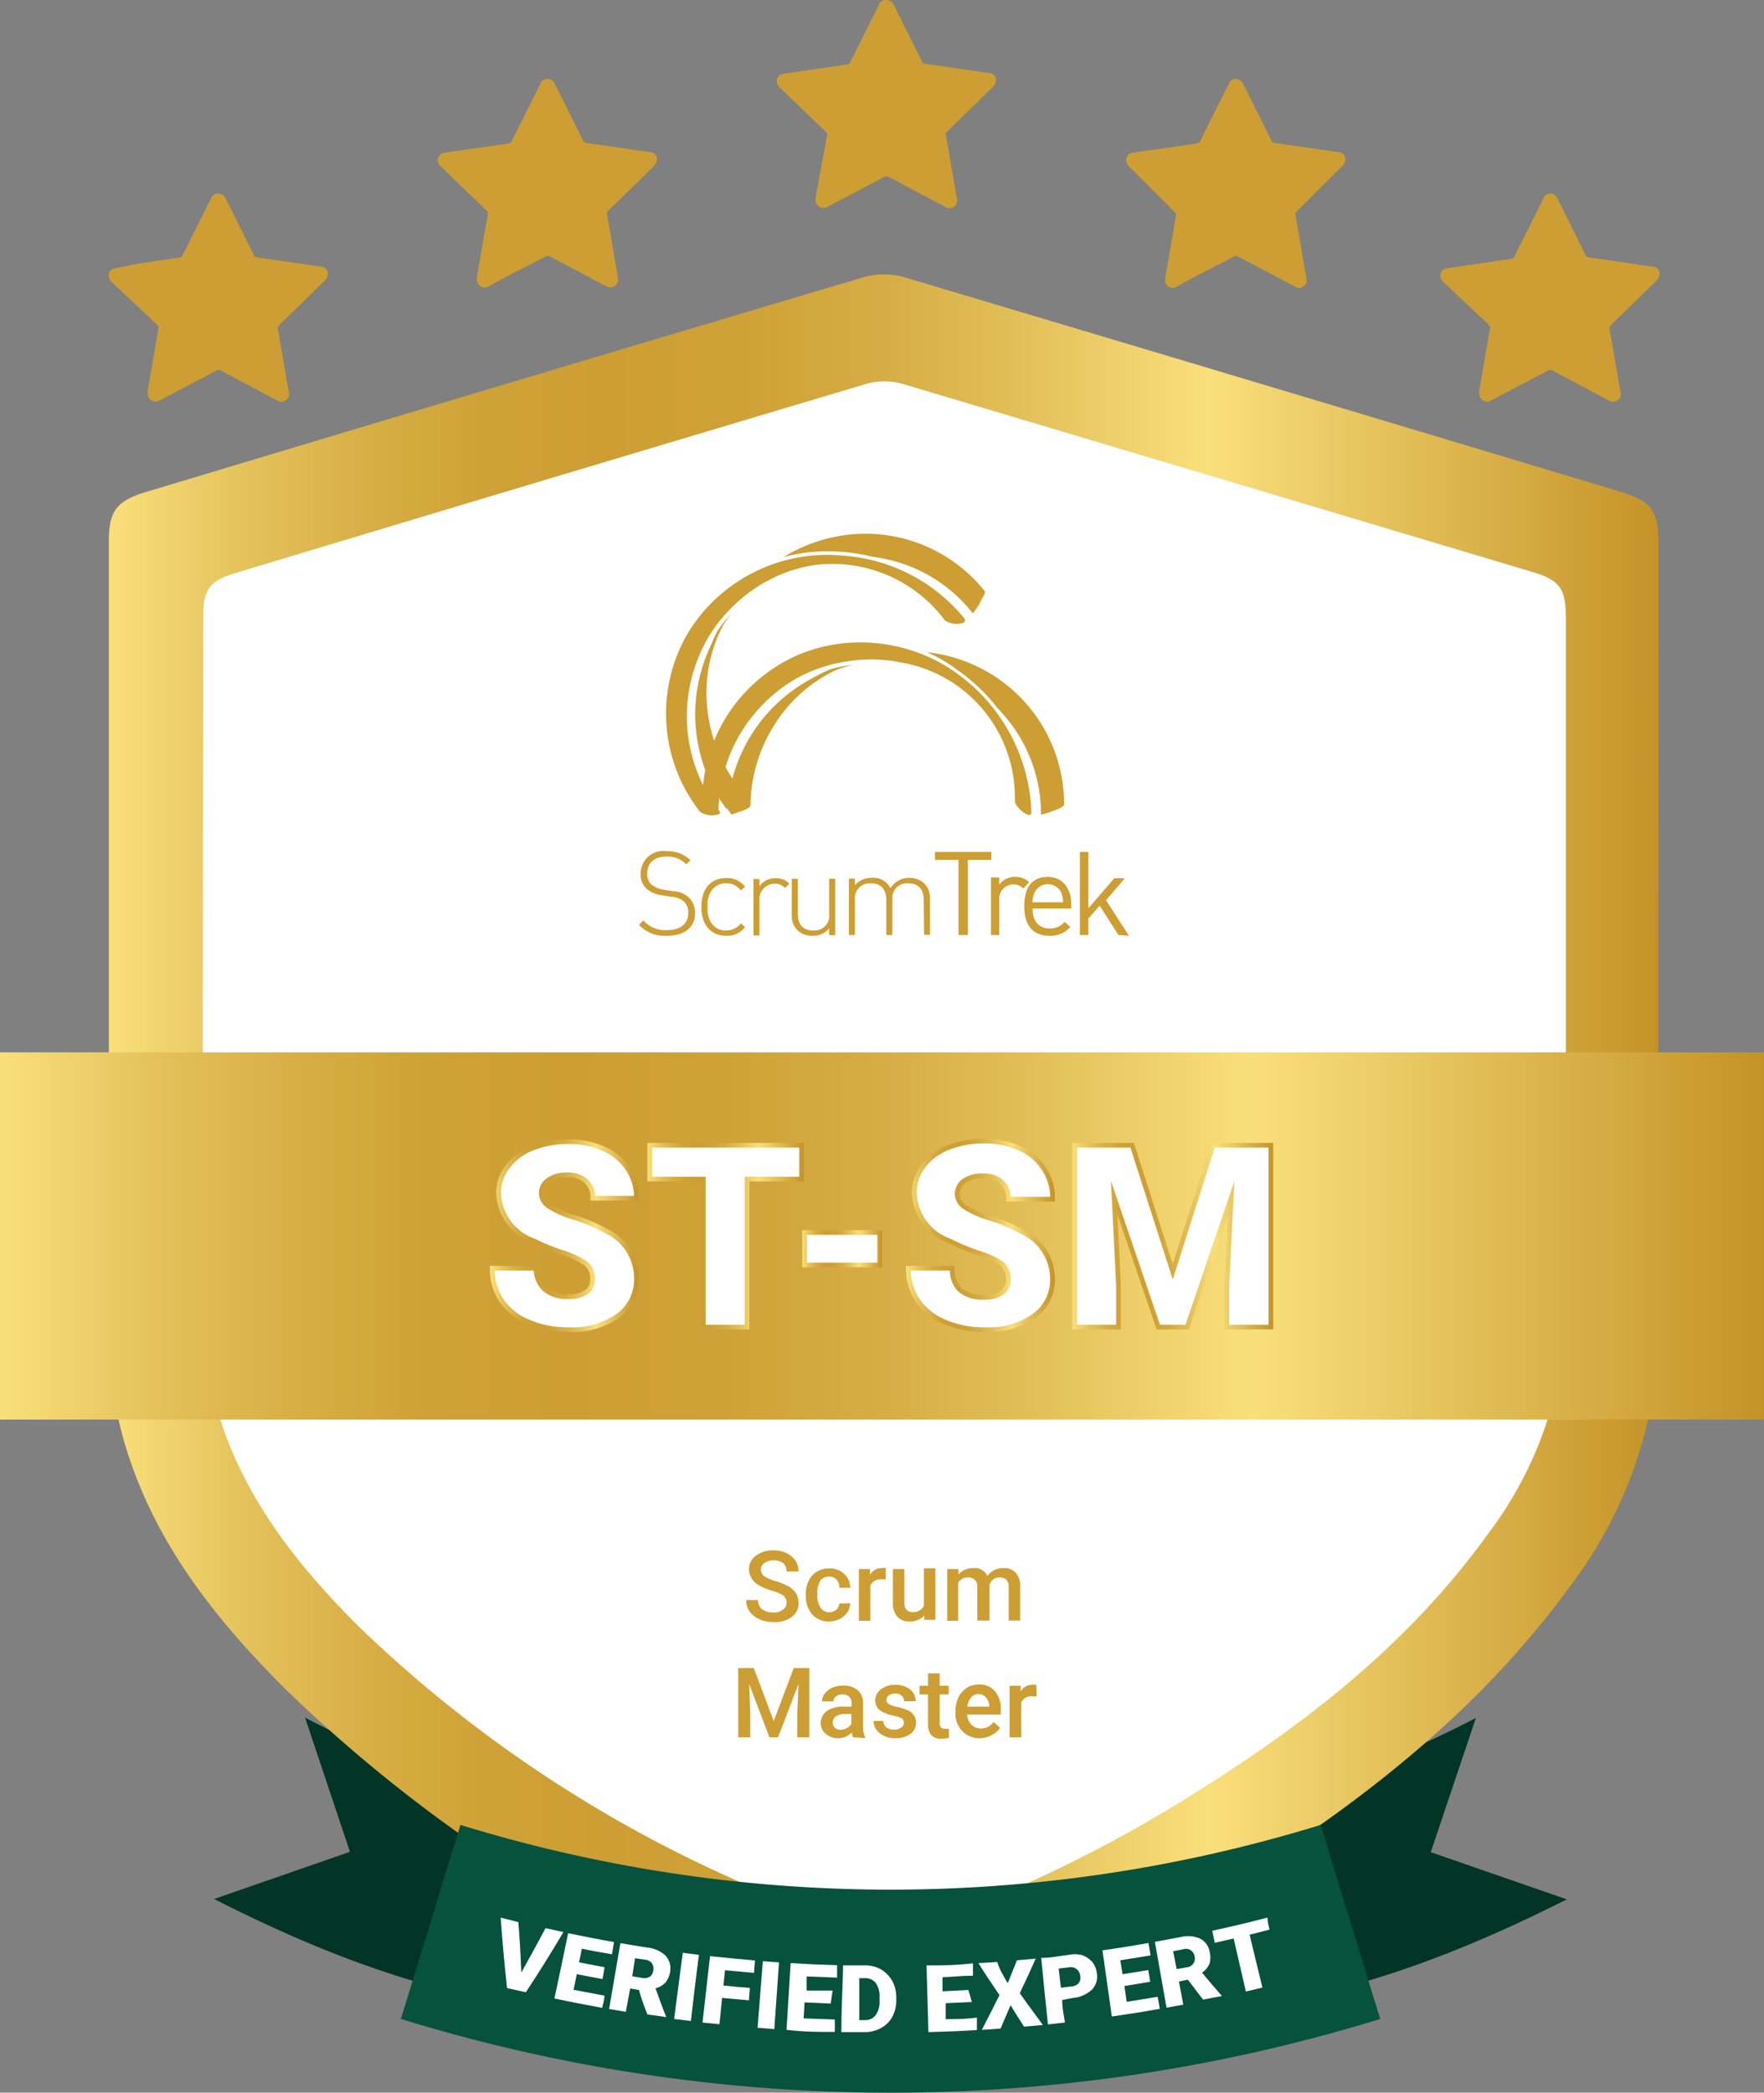 <?xml version="1.0" encoding="UTF-8"?> <svg xmlns="http://www.w3.org/2000/svg" xmlns:xlink="http://www.w3.org/1999/xlink" viewBox="0 0 93.86 111.3"><rect x="0" y="0" width="93.86" height="111.3" fill="#808080" stroke="none"/> <defs> <style>.cls-1,.cls-10,.cls-11,.cls-12,.cls-13,.cls-8,.cls-9{fill:#fff;}.cls-1{stroke:#383838;stroke-width:0.13px;}.cls-1,.cls-10,.cls-11,.cls-12,.cls-13,.cls-9{stroke-miterlimit:10;}.cls-2{fill:#cc9e33;}.cls-3{fill:#033526;}.cls-4{fill:#d34040;}.cls-5{fill:url(#linear-gradient);}.cls-6{fill:url(#linear-gradient-2);}.cls-7{fill:#06523d;}.cls-10,.cls-11,.cls-12,.cls-13,.cls-9{stroke-width:0.25px;}.cls-9{stroke:url(#linear-gradient-3);}.cls-10{stroke:url(#linear-gradient-4);}.cls-11{stroke:url(#linear-gradient-5);}.cls-12{stroke:url(#linear-gradient-6);}.cls-13{stroke:url(#linear-gradient-7);}</style> <linearGradient id="linear-gradient" x1="5.81" y1="61.64" x2="88.27" y2="61.64" gradientUnits="userSpaceOnUse"> <stop offset="0" stop-color="#f9df7b"></stop> <stop offset="0.01" stop-color="#f7dc77"></stop> <stop offset="0.09" stop-color="#e4c15a"></stop> <stop offset="0.17" stop-color="#d7ae44"></stop> <stop offset="0.24" stop-color="#cfa237"></stop> <stop offset="0.32" stop-color="#cc9e33"></stop> <stop offset="0.41" stop-color="#cfa237"></stop> <stop offset="0.5" stop-color="#d6ad44"></stop> <stop offset="0.59" stop-color="#e3c059"></stop> <stop offset="0.69" stop-color="#f6da76"></stop> <stop offset="0.71" stop-color="#f9df7b"></stop> <stop offset="1" stop-color="#c49328"></stop> </linearGradient> <linearGradient id="linear-gradient-2" x1="0" y1="65.74" x2="93.86" y2="65.74" xlink:href="#linear-gradient"></linearGradient> <linearGradient id="linear-gradient-3" x1="26.11" y1="65.74" x2="33.99" y2="65.74" xlink:href="#linear-gradient"></linearGradient> <linearGradient id="linear-gradient-4" x1="34.44" y1="65.74" x2="42.78" y2="65.74" xlink:href="#linear-gradient"></linearGradient> <linearGradient id="linear-gradient-5" x1="42.69" y1="66.41" x2="46.94" y2="66.41" xlink:href="#linear-gradient"></linearGradient> <linearGradient id="linear-gradient-6" x1="48.23" y1="65.74" x2="56.11" y2="65.74" xlink:href="#linear-gradient"></linearGradient> <linearGradient id="linear-gradient-7" x1="57.05" y1="65.74" x2="67.75" y2="65.74" xlink:href="#linear-gradient"></linearGradient> </defs> <g id="Слой_2" data-name="Слой 2"> <g id="Слой_1-2" data-name="Слой 1"> <polygon class="cls-1" points="8.22 30.68 39.03 19.52 46.48 18.18 52.86 20.42 75 26.27 85.18 29.68 85.18 52.18 85.18 77.33 77.67 87.94 64.69 99.16 49.13 105.09 31.18 100.27 15.54 86.98 9.54 77.89 8.22 54.62 8.22 30.68"></polygon> <g id="UvaGVx"> <path class="cls-2" d="M29.11,4.2a.42.42,0,0,1,.41.26l1.5,3a.21.21,0,0,0,.18.14l3.31.48c.32,0,.49.21.44.47a.53.53,0,0,1-.16.28c-.8.8-1.62,1.59-2.43,2.38a.17.17,0,0,0-.06.19c.2,1.12.39,2.25.58,3.38a.42.42,0,0,1-.62.45l-3-1.59a.2.2,0,0,0-.23,0c-1,.53-2,1-3,1.58a.42.42,0,0,1-.65-.3.74.74,0,0,1,0-.21c.19-1.1.38-2.21.58-3.32a.2.2,0,0,0-.07-.19L23.46,8.86a.57.57,0,0,1-.16-.27.39.39,0,0,1,.34-.46c.45-.08.9-.14,1.35-.2l2.07-.3a.19.19,0,0,0,.17-.13l1.5-3A.41.41,0,0,1,29.11,4.2Z"></path> </g> <g id="UvaGVx-2" data-name="UvaGVx"> <path class="cls-2" d="M65.73,4.2a.43.43,0,0,1,.42.26c.49,1,1,2,1.49,3a.22.22,0,0,0,.18.14l3.31.48c.32,0,.49.21.45.47a.61.61,0,0,1-.16.28L69,11.24a.19.19,0,0,0-.07.19c.2,1.12.39,2.25.58,3.38a.39.39,0,0,1-.16.43.41.41,0,0,1-.46,0l-3-1.59a.21.21,0,0,0-.24,0c-1,.53-2,1-3,1.58A.42.42,0,0,1,62,15a.75.75,0,0,1,0-.21l.57-3.32a.18.18,0,0,0-.07-.19L60.08,8.86a.56.56,0,0,1-.15-.27.38.38,0,0,1,.33-.46c.45-.08.91-.14,1.36-.2l2.07-.3a.21.21,0,0,0,.17-.13c.49-1,1-2,1.5-3A.39.39,0,0,1,65.73,4.2Z"></path> </g> <g id="UvaGVx-3" data-name="UvaGVx"> <path class="cls-2" d="M47.14,0a.43.43,0,0,1,.42.26c.5,1,1,2,1.49,3a.21.21,0,0,0,.18.13l3.31.48c.32,0,.49.21.45.47a.61.61,0,0,1-.16.28L50.4,7a.19.19,0,0,0-.07.19c.2,1.13.39,2.26.59,3.38a.4.4,0,0,1-.17.43.41.41,0,0,1-.46,0l-3-1.59a.23.23,0,0,0-.24,0l-3,1.58a.42.42,0,0,1-.65-.3,1.23,1.23,0,0,1,0-.2L44,7.22A.17.17,0,0,0,43.93,7L41.49,4.66a.56.56,0,0,1-.15-.27.38.38,0,0,1,.33-.46L43,3.73l2.07-.3a.21.21,0,0,0,.17-.12l1.5-3A.39.39,0,0,1,47.14,0Z"></path> </g> <g id="UvaGVx-4" data-name="UvaGVx"> <path class="cls-2" d="M11.6,10.3a.42.42,0,0,1,.41.26c.5,1,1,2,1.49,3a.23.23,0,0,0,.18.13c1.11.15,2.21.32,3.31.48.32,0,.49.21.45.47a.61.61,0,0,1-.16.28l-2.43,2.38a.17.17,0,0,0-.06.19c.19,1.13.38,2.25.58,3.38a.4.4,0,0,1-.17.43.39.39,0,0,1-.45,0l-3-1.59a.23.23,0,0,0-.24,0l-3,1.58a.42.42,0,0,1-.65-.3,1.49,1.49,0,0,1,0-.21l.57-3.32a.17.17,0,0,0-.06-.18L5.94,15a.56.56,0,0,1-.15-.27.38.38,0,0,1,.33-.46L7.48,14l2.07-.3a.19.19,0,0,0,.17-.13l1.5-3A.4.4,0,0,1,11.6,10.3Z"></path> </g> <g id="UvaGVx-5" data-name="UvaGVx"> <path class="cls-2" d="M82.46,10.3a.42.42,0,0,1,.41.26c.5,1,1,2,1.49,3a.23.23,0,0,0,.18.13c1.11.15,2.21.32,3.31.48.32,0,.49.21.45.47a.61.61,0,0,1-.16.28l-2.43,2.38a.19.19,0,0,0-.07.19c.2,1.13.39,2.25.59,3.38a.4.4,0,0,1-.17.43.41.41,0,0,1-.46,0l-3-1.59a.23.23,0,0,0-.24,0l-3,1.58a.42.42,0,0,1-.65-.3,1.49,1.49,0,0,1,0-.21l.57-3.32a.17.17,0,0,0-.06-.18L76.8,15a.56.56,0,0,1-.15-.27.38.38,0,0,1,.33-.46l1.36-.2,2.07-.3a.19.19,0,0,0,.17-.13l1.5-3A.4.4,0,0,1,82.46,10.3Z"></path> </g> <path class="cls-3" d="M34.38,99.08l-1.46,8.67C24.29,106.29,19.3,105,11.39,101l7.23-2.51-2.39-7.14a50.8,50.8,0,0,0,15.23,5.15"></path> <path class="cls-3" d="M60.21,98.13l1.62,9.62c8.63-1.46,13.63-2.76,21.54-6.73l-7.24-2.51,2.4-7.14A52.48,52.48,0,0,1,61.7,96.81"></path> <path class="cls-4" d="M34,101.08l.39-2.3-10.21,0c-.14,1.12,3,.93,5.11,1.38C30.51,100.4,34,101.08,34,101.08Z"></path> <path class="cls-4" d="M60.09,101.08l-.38-2.3s10.24-.26,10.22,0c-.06,1.24-3,.93-5.12,1.38C63.58,100.4,60.09,101.08,60.09,101.08Z"></path> <path class="cls-5" d="M88.25,29c0-1.85-.35-2.34-2.07-2.86q-19-5.71-38.08-11.4a4,4,0,0,0-2.14,0Q26.86,20.42,7.79,26.16c-1.58.48-2,1-2,2.64,0,14.11,0,28.21,0,42.31a21.33,21.33,0,0,0,.83,5.61C8.17,82,11.46,86.13,15.25,89.9a78.82,78.82,0,0,0,22.91,15.42c2.71,1.26,5.54,2.25,8.32,3.37h1.11a2.05,2.05,0,0,1,.39-.2,83.84,83.84,0,0,0,18.26-8.76c6.61-4.16,12.67-9,17.29-15.35a23.12,23.12,0,0,0,4.74-14C88.2,56.58,88.25,42.78,88.25,29ZM79.13,81.64c-4.06,5.63-9.39,9.84-15.2,13.5a73.47,73.47,0,0,1-16.06,7.7,2.91,2.91,0,0,0-.35.18h-1c-2.44-1-4.93-1.86-7.32-3A69.3,69.3,0,0,1,19.08,86.5c-3.33-3.32-6.23-7-7.54-11.6A18.73,18.73,0,0,1,10.81,70c-.05-12.4,0-24.81,0-37.21,0-1.44.35-1.91,1.74-2.32q16.79-5.06,33.57-10.06a3.53,3.53,0,0,1,1.88,0q16.77,5,33.5,10c1.51.45,1.82.88,1.82,2.51,0,12.13,0,24.27,0,36.4A20.35,20.35,0,0,1,79.13,81.64Z"></path> <path class="cls-2" d="M35.5,49.77A1.88,1.88,0,0,1,34,49.19l.23-.24a1.56,1.56,0,0,0,1.26.52c.7,0,1.13-.33,1.13-.91a.75.75,0,0,0-.24-.62,1.07,1.07,0,0,0-.64-.24l-.51-.08a1.55,1.55,0,0,1-.79-.32,1,1,0,0,1-.35-.82,1.2,1.2,0,0,1,1.37-1.21,1.76,1.76,0,0,1,1.28.48l-.22.22a1.4,1.4,0,0,0-1.08-.41c-.64,0-1,.34-1,.91a.71.71,0,0,0,.23.58,1.42,1.42,0,0,0,.66.27l.48.08a1.3,1.3,0,0,1,.79.29,1.09,1.09,0,0,1,.38.86C37,49.3,36.43,49.77,35.5,49.77Z"></path> <path class="cls-2" d="M38.64,49.77c-.82,0-1.32-.58-1.32-1.54s.5-1.53,1.32-1.53a1.18,1.18,0,0,1,1,.46l-.22.2a.92.92,0,0,0-.77-.38.9.9,0,0,0-.8.4,1.36,1.36,0,0,0-.2.85,1.37,1.37,0,0,0,.2.86.9.9,0,0,0,.8.4,1,1,0,0,0,.77-.38l.22.2A1.18,1.18,0,0,1,38.64,49.77Z"></path> <path class="cls-2" d="M41.21,47a.82.82,0,0,0-.8.91v1.84h-.32v-3h.32v.39a1,1,0,0,1,.87-.43A.92.92,0,0,1,42,47l-.23.23A.7.7,0,0,0,41.21,47Z"></path> <path class="cls-2" d="M44.12,49.38a1.12,1.12,0,0,1-.88.39,1.08,1.08,0,0,1-.8-.29,1.06,1.06,0,0,1-.31-.83V46.74h.32V48.6c0,.57.28.89.82.89a.79.79,0,0,0,.85-.89V46.74h.32v3h-.32Z"></path> <path class="cls-2" d="M49.15,47.87c0-.57-.28-.89-.82-.89a.78.78,0,0,0-.85.84v1.91h-.32V47.87c0-.57-.28-.89-.82-.89a.79.79,0,0,0-.85.89v1.86h-.32v-3h.32v.35a1.12,1.12,0,0,1,.89-.39,1,1,0,0,1,1,.55,1.15,1.15,0,0,1,1-.55,1.12,1.12,0,0,1,.79.29,1.06,1.06,0,0,1,.31.83v1.91h-.31Z"></path> <path class="cls-2" d="M51.5,45.73v4H51v-4H49.75v-.42h3v.42Z"></path> <path class="cls-2" d="M54.44,47.26a.64.64,0,0,0-.53-.22.75.75,0,0,0-.74.82v1.87h-.44V46.67h.44v.38a1,1,0,0,1,.86-.41,1,1,0,0,1,.73.28Z"></path> <path class="cls-2" d="M54.94,48.32c0,.67.32,1.06.91,1.06a1,1,0,0,0,.8-.35l.3.27a1.39,1.39,0,0,1-1.12.47c-.8,0-1.33-.48-1.33-1.57s.48-1.56,1.25-1.56S57,47.21,57,48.12v.2Zm1.53-.84a.79.79,0,0,0-1.43,0,1.35,1.35,0,0,0-.1.51h1.62A1.2,1.2,0,0,0,56.47,47.48Z"></path> <path class="cls-2" d="M59.51,49.73l-1-1.56-.6.68v.88h-.45V45.31h.45v3l1.38-1.6h.56l-1,1.17,1.22,1.89Z"></path> <path class="cls-2" d="M38.55,42.85l.16.2a1.41,1.41,0,0,1,0-.2Z"></path> <path class="cls-2" d="M37.65,34.72a8.45,8.45,0,0,0,1,8.3,3,3,0,0,0,.38-.55c0-.08.33-.53.26-.62a8.2,8.2,0,0,1-1.66-4.23,7.69,7.69,0,0,1,.74-4.16,5,5,0,0,1,.59-.88,8.24,8.24,0,0,0-.8,1Q37.89,34.14,37.65,34.72Z"></path> <path class="cls-2" d="M44.44,28.55a8.35,8.35,0,0,0-2.75,1.08,8.94,8.94,0,0,1,1.91-.3,10.11,10.11,0,0,1,2.87.29,8,8,0,0,1,5.29,3,3.52,3.52,0,0,0,.38-.55c0-.08.33-.53.26-.62A8.1,8.1,0,0,0,44.44,28.55Z"></path> <path class="cls-2" d="M51.31,32.89a9.14,9.14,0,0,0-6.24-3.32,10.13,10.13,0,0,0-1.46-.05,8.59,8.59,0,0,0-2.47.48,8.77,8.77,0,0,0-1.82.89,8.55,8.55,0,0,0-2.77,2.87,8.46,8.46,0,0,0,.7,9.42,1.15,1.15,0,0,0,1,.12c.07,0,.09-.11,0-.2a8.22,8.22,0,0,1-1.14-8,7.7,7.7,0,0,1,1.64-2.6,8.48,8.48,0,0,1,1.56-1.3c.19-.12.39-.24.59-.34a7.57,7.57,0,0,1,2.54-.82A7.47,7.47,0,0,1,50.28,33a1.15,1.15,0,0,0,1,.12C51.36,33,51.38,33,51.31,32.89Z"></path> <path class="cls-2" d="M52.16,35.53a8.2,8.2,0,0,0-2.83-.84,8.24,8.24,0,0,1,1.69,1,9.89,9.89,0,0,1,2.08,2,8,8,0,0,1,2.29,5.64,3.17,3.17,0,0,0,.64-.21c.08,0,.59-.21.59-.32A8.12,8.12,0,0,0,52.16,35.53Z"></path> <path class="cls-2" d="M54.88,43.19a9.51,9.51,0,0,0-4-7.4,8.49,8.49,0,0,0-2.24-1.15,8.89,8.89,0,0,0-2-.43,8.55,8.55,0,0,0-4,.55,8.46,8.46,0,0,0-5.27,7.83c0,.23.48.7.72.72.08,0,.14,0,.14-.14a8.26,8.26,0,0,1,4-7,7.81,7.81,0,0,1,2.89-1,7.68,7.68,0,0,1,2-.06,5.06,5.06,0,0,1,.68.1A7.29,7.29,0,0,1,54,42.61c0,.24.49.7.73.73C54.83,43.35,54.88,43.31,54.88,43.19Z"></path> <path class="cls-2" d="M44.16,35.6c-.4.18-.78.38-1.15.59a8.47,8.47,0,0,0-4.29,6.66,1.41,1.41,0,0,0,0,.2l.19.26.06,0,.37-.14c.09,0,.59-.2.59-.32a8.15,8.15,0,0,1,1.31-4.35,7.73,7.73,0,0,1,3.15-2.82,5,5,0,0,1,1-.32A7.27,7.27,0,0,0,44.16,35.6Z"></path> <rect class="cls-6" y="55.97" width="93.86" height="19.53"></rect> <path class="cls-7" d="M73.44,107.38a88.5,88.5,0,0,1-52.11,0c1.06-3.43,2.11-6.88,3.17-10.32a77.79,77.79,0,0,0,45.77,0C71.33,100.5,72.39,104,73.44,107.38Z"></path> <path class="cls-8" d="M27.74,104.91c.52-.94.78-1.41,1.29-2.36l.95.21c-.77,1.29-1.17,1.93-2,3.2l-1-.22c-.16-1.5-.23-2.25-.34-3.75l.94.24C27.67,103.3,27.69,103.84,27.74,104.91Z"></path> <path class="cls-8" d="M32.06,105.26,30.69,105l-.17.83,1.64.31c0,.26-.07.39-.12.65-1-.19-1.52-.28-2.54-.5.3-1.39.44-2.08.73-3.47,1,.2,1.47.3,2.44.47l-.11.65c-.64-.11-1-.17-1.6-.3l-.15.73,1.36.26Z"></path> <path class="cls-8" d="M34,105.84l-.47-.08L33.3,107l-.89-.15.6-3.5,1.4.23a1.65,1.65,0,0,1,1,.43,1,1,0,0,1,.25.83,1.22,1.22,0,0,1-.24.59,1.12,1.12,0,0,1-.54.32c.22.61.33.92.57,1.53v0l-1-.14C34.25,106.64,34.15,106.38,34,105.84Zm-.36-.73.55.09a.54.54,0,0,0,.39-.07.46.46,0,0,0,.18-.34.5.5,0,0,0-.07-.37.52.52,0,0,0-.35-.19l-.55-.08Z"></path> <path class="cls-8" d="M36.76,107.49l-.89-.11c.18-1.41.28-2.11.46-3.52l.86.11C37,105.38,36.93,106.08,36.76,107.49Z"></path> <path class="cls-8" d="M39.85,106.39l-1.43-.13c-.05.56-.08.84-.14,1.4l-.9-.09.4-3.53c1,.1,1.44.15,2.39.23l-.05.66-1.54-.14-.09.81c.57.06.85.09,1.41.13Z"></path> <path class="cls-8" d="M41.2,107.92l-.89-.07c.11-1.42.17-2.13.28-3.54l.86.06Z"></path> <path class="cls-8" d="M44.2,106.56l-1.39-.06-.05.85,1.66.06,0,.66c-1,0-1.54,0-2.57-.11.09-1.42.13-2.13.22-3.55,1,.06,1.48.08,2.47.11l0,.66-1.62-.06,0,.75,1.38,0Z"></path> <path class="cls-8" d="M44.77,108.08c0-1.42.06-2.13.09-3.55l1.16,0a1.73,1.73,0,0,1,.85.21,1.67,1.67,0,0,1,.6.61,1.81,1.81,0,0,1,.22.87v.16a1.82,1.82,0,0,1-.21.88,1.45,1.45,0,0,1-.6.6,1.77,1.77,0,0,1-.88.22Zm.95-2.87c0,.9,0,1.34,0,2.23H46a.68.68,0,0,0,.59-.26,1.21,1.21,0,0,0,.21-.78v-.15a1.25,1.25,0,0,0-.2-.78.7.7,0,0,0-.58-.26Z"></path> <path class="cls-8" d="M51.71,106.48l-1.39.06c0,.34,0,.51,0,.85.66,0,1,0,1.66-.08l0,.66c-1,.06-1.55.08-2.58.11l-.1-3.55c1,0,1.49,0,2.47-.11l0,.66c-.65,0-1,.06-1.62.08l0,.75,1.38-.07Z"></path> <path class="cls-8" d="M53.62,105.48l.49-1.22,1-.09c-.33.74-.5,1.11-.85,1.84.48.68.73,1,1.23,1.69l-1,.09c-.29-.45-.44-.68-.72-1.14l-.53,1.24-1,.07c.39-.74.57-1.11.94-1.85-.46-.68-.68-1-1.12-1.7l1-.06C53.21,104.8,53.34,105,53.62,105.48Z"></path> <path class="cls-8" d="M56.52,106.37c0,.48.08.72.14,1.2l-.9.1c-.15-1.42-.22-2.12-.36-3.54.57,0,.85-.09,1.42-.15a1.64,1.64,0,0,1,.74,0,1.32,1.32,0,0,1,.55.36,1.15,1.15,0,0,1,.25.6,1,1,0,0,1-.26.88,1.66,1.66,0,0,1-1,.44Zm-.07-.65.57-.07a.56.56,0,0,0,.37-.17.46.46,0,0,0,.09-.37.55.55,0,0,0-.18-.37.49.49,0,0,0-.39-.11l-.58.07C56.38,105.11,56.4,105.31,56.45,105.72Z"></path> <path class="cls-8" d="M61.2,105.4l-1.37.23.12.84,1.65-.27.11.64c-1,.18-1.53.26-2.55.41l-.5-3.52c1-.14,1.47-.22,2.45-.39l.11.66-1.61.26.12.74,1.37-.22Z"></path> <path class="cls-8" d="M63.2,105.29l-.47.1c.09.49.14.73.23,1.23l-.89.16c-.25-1.4-.37-2.1-.62-3.5l1.39-.26a1.61,1.61,0,0,1,1,.08.94.94,0,0,1,.52.7,1.2,1.2,0,0,1,0,.63,1.13,1.13,0,0,1-.4.49c.42.5.63.75,1.06,1.24v0l-1,.19C63.73,106,63.56,105.74,63.2,105.29Zm-.59-.56.55-.1a.46.46,0,0,0,.4-.58.46.46,0,0,0-.59-.38l-.55.11C62.5,104.16,62.53,104.35,62.61,104.73Z"></path> <path class="cls-8" d="M67.55,102.63l-1.06.27c.27,1.12.41,1.68.68,2.81l-.88.21-.65-2.82-1,.23-.14-.64c1.18-.26,1.77-.4,2.94-.7C67.45,102.25,67.49,102.38,67.55,102.63Z"></path> <path class="cls-9" d="M31.53,68a1,1,0,0,0-.36-.8,4.76,4.76,0,0,0-1.27-.59A11.25,11.25,0,0,1,28.41,66a2.81,2.81,0,0,1-1.88-2.54A2.25,2.25,0,0,1,27,62.07a3,3,0,0,1,1.32-1,5.14,5.14,0,0,1,1.93-.35,4.49,4.49,0,0,1,1.87.38,2.86,2.86,0,0,1,1.28,1.06,2.71,2.71,0,0,1,.46,1.57H31.54a1.18,1.18,0,0,0-.36-.92,1.41,1.41,0,0,0-1-.32,1.62,1.62,0,0,0-1,.27.82.82,0,0,0,0,1.38,4.84,4.84,0,0,0,1.4.62,8.38,8.38,0,0,1,1.64.7A2.76,2.76,0,0,1,33.86,68a2.37,2.37,0,0,1-1,2,4.3,4.3,0,0,1-2.63.72,5.26,5.26,0,0,1-2.13-.42,3.2,3.2,0,0,1-1.43-1.15,3,3,0,0,1-.48-1.7h2.33A1.48,1.48,0,0,0,29,68.59a1.85,1.85,0,0,0,1.3.37,1.5,1.5,0,0,0,.92-.25A.83.83,0,0,0,31.53,68Z"></path> <path class="cls-10" d="M42.65,62.71h-2.9v7.87H37.42V62.71H34.57v-1.8h8.08Z"></path> <path class="cls-11" d="M46.81,67.28h-4V65.55h4Z"></path> <path class="cls-12" d="M53.65,68a1,1,0,0,0-.36-.8A4.71,4.71,0,0,0,52,66.62,11.62,11.62,0,0,1,50.53,66a2.81,2.81,0,0,1-1.88-2.54,2.3,2.3,0,0,1,.46-1.42,3.1,3.1,0,0,1,1.33-1,5.11,5.11,0,0,1,1.93-.35,4.49,4.49,0,0,1,1.87.38,2.86,2.86,0,0,1,1.28,1.06A2.71,2.71,0,0,1,56,63.78H53.66a1.18,1.18,0,0,0-.37-.92,1.38,1.38,0,0,0-1-.32,1.61,1.61,0,0,0-1,.27.85.85,0,0,0-.36.7.86.86,0,0,0,.39.68,5.07,5.07,0,0,0,1.41.62,9,9,0,0,1,1.64.7A2.76,2.76,0,0,1,56,68a2.36,2.36,0,0,1-1,2,4.25,4.25,0,0,1-2.62.72,5.26,5.26,0,0,1-2.13-.42,3.2,3.2,0,0,1-1.43-1.15,3,3,0,0,1-.49-1.7h2.34a1.51,1.51,0,0,0,.4,1.15A1.9,1.9,0,0,0,52.4,69a1.45,1.45,0,0,0,.91-.25A.81.81,0,0,0,53.65,68Z"></path> <path class="cls-13" d="M60.24,60.91l2.16,6.73,2.15-6.73h3.07v9.67H65.28V68.32l.23-4.62-2.34,6.88H61.63l-2.35-6.89.23,4.63v2.26H57.18V60.91Z"></path> <path class="cls-2" d="M41.85,85.24a.47.47,0,0,0-.17-.38,2.31,2.31,0,0,0-.61-.26,2.85,2.85,0,0,1-.71-.3,1,1,0,0,1-.51-.82.89.89,0,0,1,.37-.74,1.46,1.46,0,0,1,.94-.28,1.51,1.51,0,0,1,.68.14,1.18,1.18,0,0,1,.48.4,1.06,1.06,0,0,1,.17.58h-.64a.58.58,0,0,0-.18-.45.94.94,0,0,0-1,0,.43.43,0,0,0-.18.37.42.42,0,0,0,.19.34,2.08,2.08,0,0,0,.62.26,3.87,3.87,0,0,1,.69.29,1.15,1.15,0,0,1,.38.38,1,1,0,0,1,.12.49.88.88,0,0,1-.35.73,1.5,1.5,0,0,1-1,.28,1.77,1.77,0,0,1-.73-.15,1.21,1.21,0,0,1-.52-.41,1,1,0,0,1-.19-.61h.64a.61.61,0,0,0,.21.49.92.92,0,0,0,.59.17.73.73,0,0,0,.5-.14A.43.43,0,0,0,41.85,85.24Z"></path> <path class="cls-2" d="M44.11,85.75a.56.56,0,0,0,.39-.14.47.47,0,0,0,.16-.33h.58a1,1,0,0,1-.16.48,1.18,1.18,0,0,1-.41.35,1.27,1.27,0,0,1-.55.13,1.18,1.18,0,0,1-.91-.38,1.47,1.47,0,0,1-.33-1v-.06a1.45,1.45,0,0,1,.33-1,1.16,1.16,0,0,1,.91-.38,1.09,1.09,0,0,1,.79.28,1,1,0,0,1,.33.75h-.58A.6.6,0,0,0,44.5,84a.53.53,0,0,0-.39-.15.57.57,0,0,0-.46.22,1.13,1.13,0,0,0-.16.65v.1a1.12,1.12,0,0,0,.16.67A.56.56,0,0,0,44.11,85.75Z"></path> <path class="cls-2" d="M47.13,84l-.25,0a.57.57,0,0,0-.57.33v1.87H45.7V83.45h.59v.31a.7.7,0,0,1,.62-.36.48.48,0,0,1,.22,0Z"></path> <path class="cls-2" d="M49.18,85.92a1,1,0,0,1-.77.32.84.84,0,0,1-.67-.26,1.1,1.1,0,0,1-.23-.76V83.45h.61v1.77c0,.34.14.52.43.52a.62.62,0,0,0,.61-.33v-2h.61v2.74h-.58Z"></path> <path class="cls-2" d="M51,83.45l0,.29a1,1,0,0,1,.79-.34.75.75,0,0,1,.75.42,1,1,0,0,1,.84-.42.83.83,0,0,1,.67.25,1.07,1.07,0,0,1,.23.74v1.8h-.61V84.41a.55.55,0,0,0-.12-.39.49.49,0,0,0-.38-.12.5.5,0,0,0-.34.12.52.52,0,0,0-.18.29v1.88H52v-1.8a.45.45,0,0,0-.5-.49.54.54,0,0,0-.52.3v2H50.4V83.45Z"></path> <path class="cls-2" d="M40.11,88.72l1.06,2.82,1.06-2.82h.83V92.4h-.64V91.18l.07-1.62L41.4,92.4h-.46l-1.08-2.84.06,1.62V92.4h-.64V88.72Z"></path> <path class="cls-2" d="M45.39,92.4a.94.94,0,0,1-.07-.26,1,1,0,0,1-.72.31,1,1,0,0,1-.67-.24.73.73,0,0,1-.26-.58A.79.79,0,0,1,44,91a1.56,1.56,0,0,1,.93-.23h.38v-.18a.43.43,0,0,0-.48-.47.56.56,0,0,0-.35.1.35.35,0,0,0-.13.27h-.61a.68.68,0,0,1,.15-.42,1,1,0,0,1,.4-.31,1.48,1.48,0,0,1,.57-.11,1.16,1.16,0,0,1,.77.24.85.85,0,0,1,.29.68v1.23a1.35,1.35,0,0,0,.11.59v.05ZM44.71,92a.7.7,0,0,0,.35-.09.59.59,0,0,0,.24-.23v-.52H45a.93.93,0,0,0-.52.12.4.4,0,0,0-.17.34.36.36,0,0,0,.12.28A.45.45,0,0,0,44.71,92Z"></path> <path class="cls-2" d="M48.09,91.65A.29.29,0,0,0,48,91.4a1.92,1.92,0,0,0-.45-.15,2.12,2.12,0,0,1-.52-.17.68.68,0,0,1-.46-.64.72.72,0,0,1,.3-.59,1.17,1.17,0,0,1,.76-.24,1.24,1.24,0,0,1,.79.24.77.77,0,0,1,.3.63h-.61a.39.39,0,0,0-.13-.29.51.51,0,0,0-.35-.12.54.54,0,0,0-.33.09.3.3,0,0,0-.13.25.24.24,0,0,0,.12.22,1.36,1.36,0,0,0,.48.16,2.9,2.9,0,0,1,.57.19.72.72,0,0,1,.3.27.62.62,0,0,1,.1.37.71.71,0,0,1-.3.6,1.33,1.33,0,0,1-.8.23,1.26,1.26,0,0,1-.6-.13.91.91,0,0,1-.41-.33.77.77,0,0,1-.15-.46H47a.44.44,0,0,0,.16.34.63.63,0,0,0,.4.12.56.56,0,0,0,.37-.1A.27.27,0,0,0,48.09,91.65Z"></path> <path class="cls-2" d="M50,89v.66h.48v.46H50v1.52a.35.35,0,0,0,.06.23.3.3,0,0,0,.22.07.76.76,0,0,0,.21,0v.48a1.44,1.44,0,0,1-.4.06c-.47,0-.71-.26-.71-.78V90.12h-.45v-.46h.45V89Z"></path> <path class="cls-2" d="M52.15,92.45a1.27,1.27,0,0,1-.94-.37,1.31,1.31,0,0,1-.37-1V91a1.74,1.74,0,0,1,.16-.73,1.26,1.26,0,0,1,.44-.5,1.19,1.19,0,0,1,.64-.18,1.06,1.06,0,0,1,.86.36,1.45,1.45,0,0,1,.31,1v.24H51.46a.84.84,0,0,0,.23.54.69.69,0,0,0,.5.2.81.81,0,0,0,.68-.35l.34.32a1.16,1.16,0,0,1-.44.38A1.41,1.41,0,0,1,52.15,92.45Zm-.07-2.35a.51.51,0,0,0-.41.18,1,1,0,0,0-.2.49h1.17v0a.77.77,0,0,0-.16-.47A.54.54,0,0,0,52.08,90.1Z"></path> <path class="cls-2" d="M55.16,90.22l-.25,0a.56.56,0,0,0-.57.33V92.4h-.62V89.66h.59l0,.31a.67.67,0,0,1,.61-.36.48.48,0,0,1,.22,0Z"></path> </g> </g> </svg> 